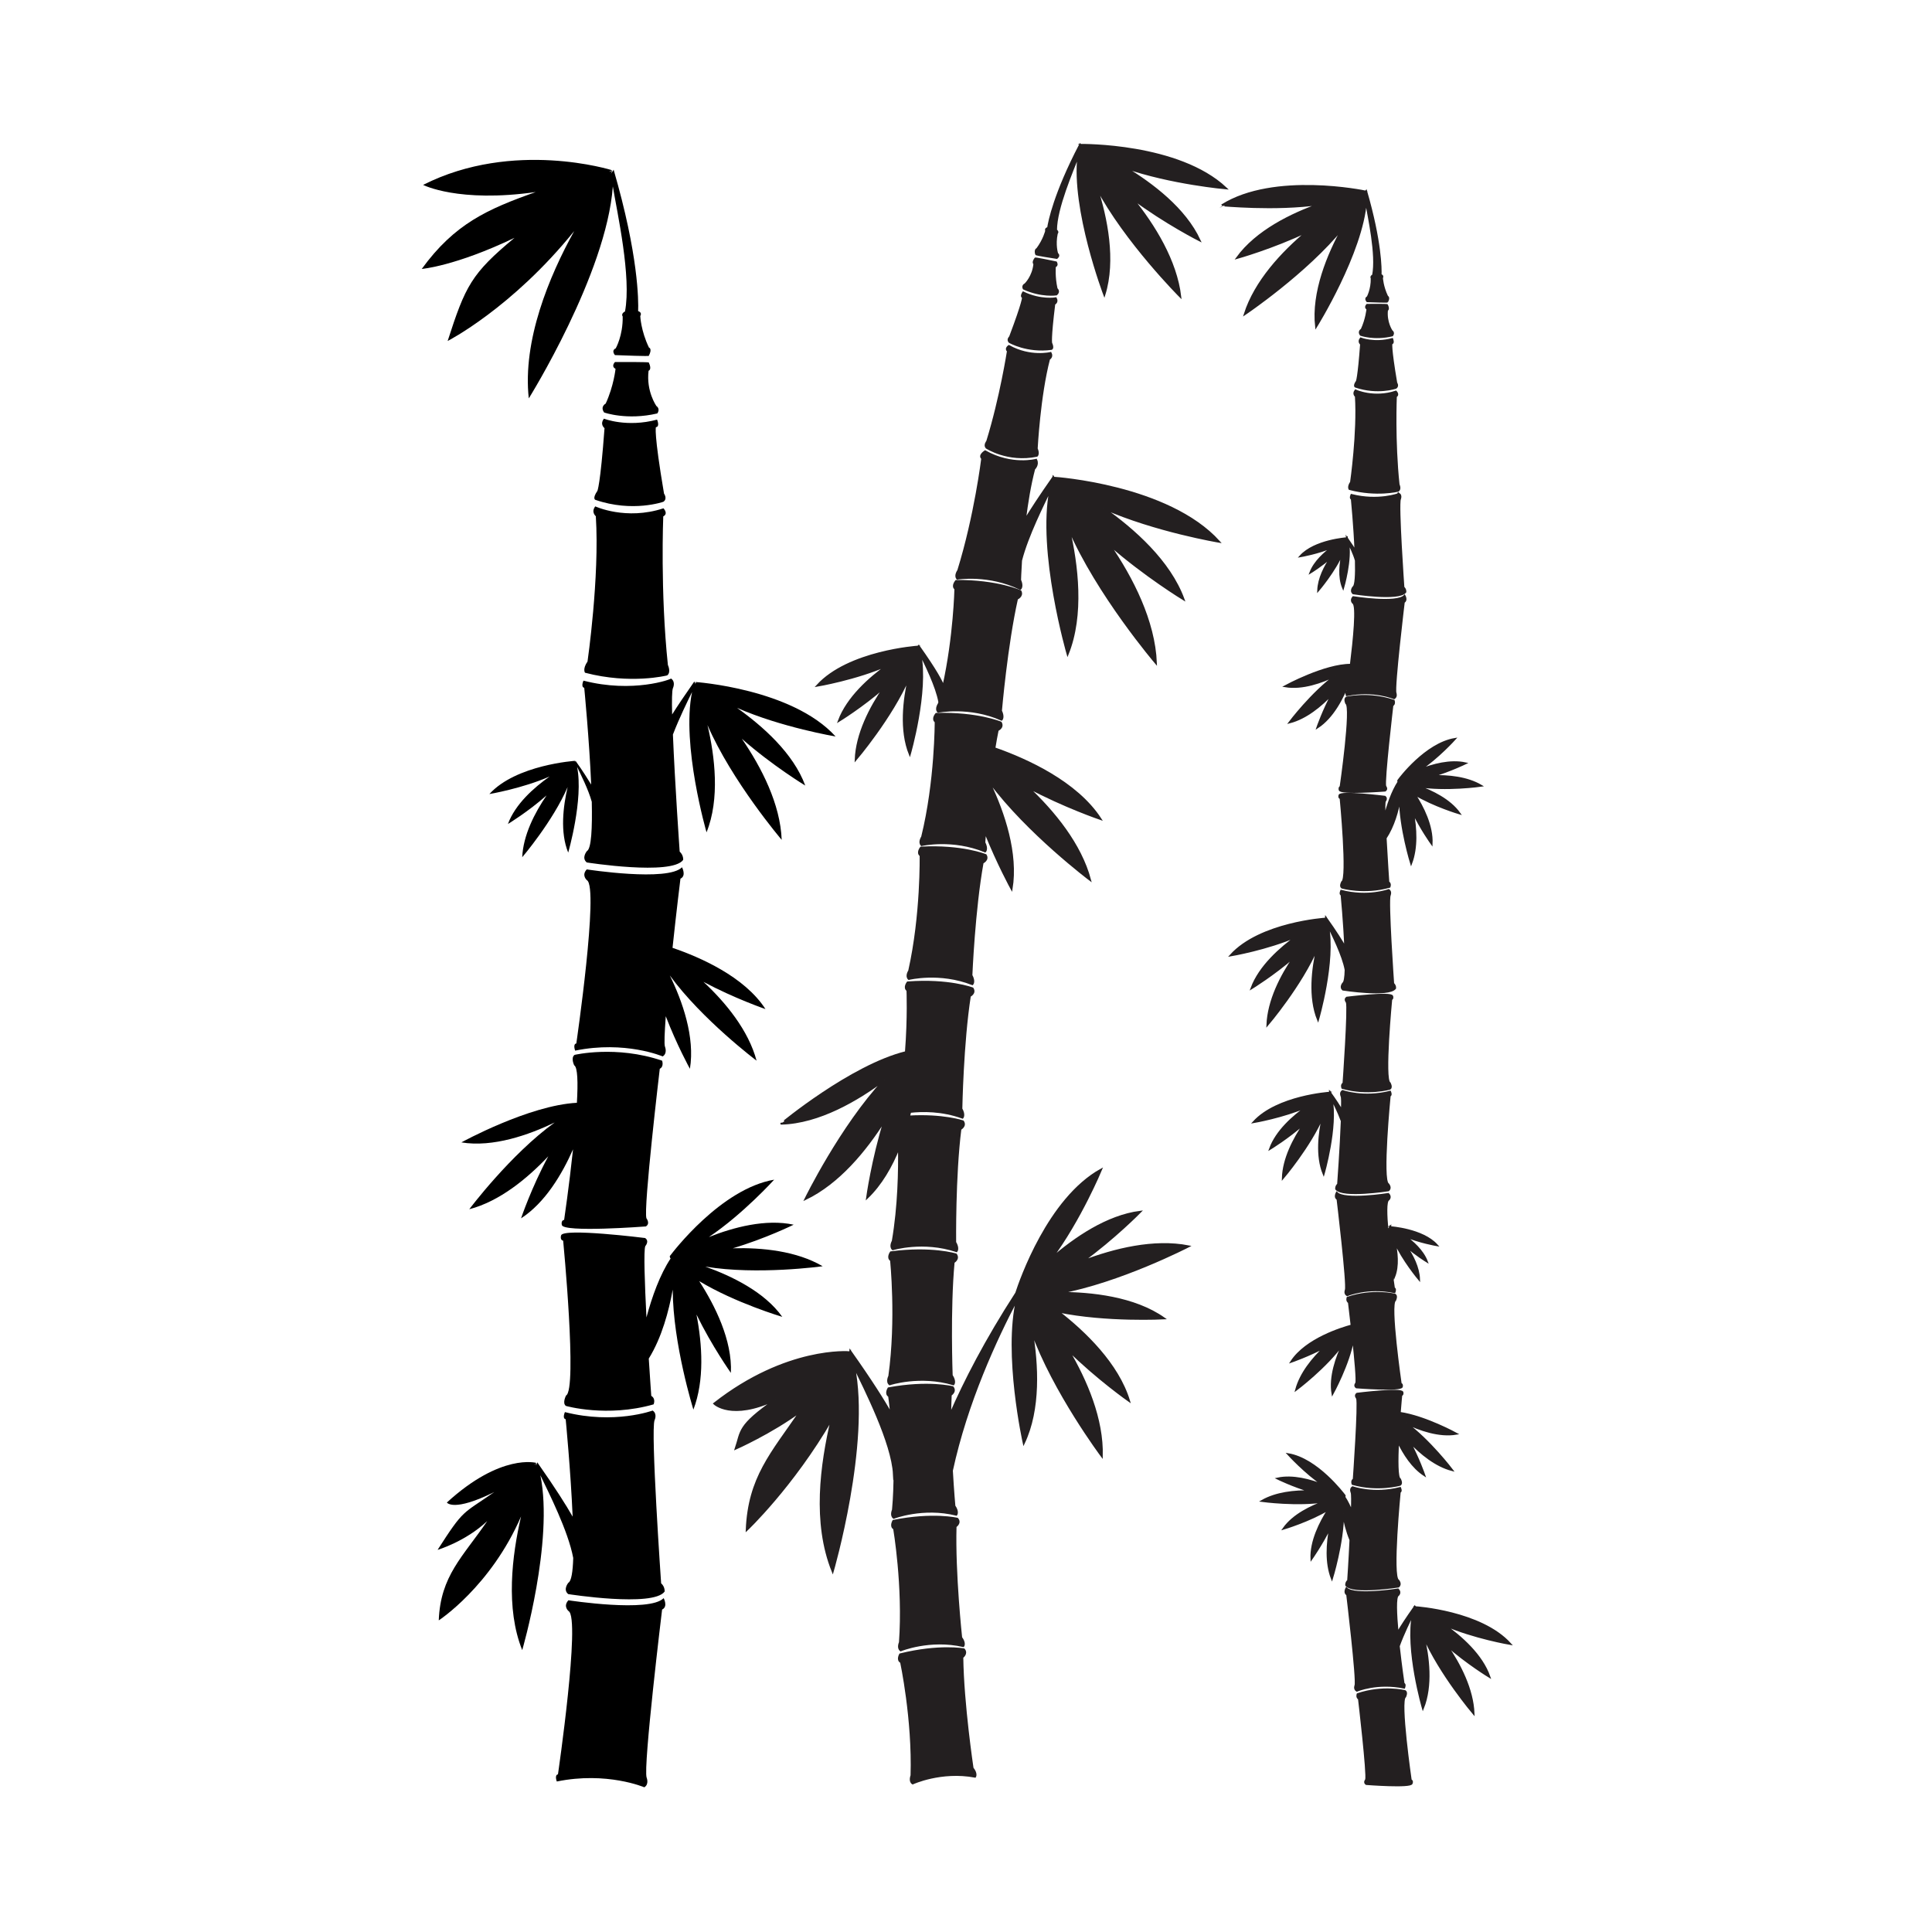 <?xml version="1.0" encoding="UTF-8"?> <svg xmlns="http://www.w3.org/2000/svg" xmlns:xlink="http://www.w3.org/1999/xlink" version="1.1" id="Layer_1" x="0px" y="0px" viewBox="0 0 1000 1000" style="enable-background:new 0 0 1000 1000;" xml:space="preserve"> <style type="text/css"> .st0{fill-rule:evenodd;clip-rule:evenodd;fill:#231F20;stroke:#231F20;stroke-miterlimit:10;} </style> <g> <g> <path class="st0" d="M620.9,124.4c0,0-17.8-9-34.8-21.7c11.4,14.1,22.6,32.3,24.8,50.8c0,0-28.4-28.4-43.3-56.6 c5.1,15.9,9.6,37.8,4,55.7c0,0-16.8-44.2-13.4-72.3c-3.1,8.1-11.6,27.5-11.6,38.8c1.3,1,0.4,1.7,0.4,1.7 c-1.3,6.1,0.2,10.5,0.2,10.5c1.4,1-0.2,2.2-0.2,2.2c-11.1-1.7-10.7-1.9-10.7-1.9c-0.7-2.5,0.5-2.7,0.5-2.7 c3.6-4.8,4.7-9.4,4.7-9.4c-0.3-1,0.2-1.3,1-1.5c0.5-3.3,3.3-17.7,16.6-43.2c0,0,0.1,0.1,0.1,0.4c0.1,0.2,0.2,0.5,0.5,1 c-0.1-0.4-0.2-0.7-0.2-1.1c0,0,0.2,0.1,0.4,0.4c0.1,0.1,0.3,0.1,0.5,0.2c-0.3-0.2-0.6-0.5-0.9-0.7c0,0,50.5-0.7,75.1,22.5 c0,0-28.5-2.5-52.3-10.8C596.4,95.3,613.3,108,620.9,124.4z"></path> <path class="st0" d="M543.8,182.7c1.1,2.1-0.8,3.1-0.8,3.1c-5,19-6.4,46.4-6.4,46.4c1.2,2.7,0.1,3.7,0.1,3.7 c-15.1,3.1-26.1-4.2-26.1-4.2c-1.2-1.3,0.4-3.3,0.4-3.3c7-22.7,10.7-46.7,10.7-46.7c-1.5-1.3,0.5-2.6,0.5-2.6 C533.2,185.3,543.8,182.7,543.8,182.7z"></path> <path class="st0" d="M546.5,154.4c1.1,2.1-0.8,2.9-0.8,2.9c-2.3,18.5-1.6,20.3-1.6,20.3c1.2,2.7,0.1,3,0.1,3 c-12.6,1.7-21.7-3.6-21.7-3.6c-1.2-1.3,0.3-2.6,0.3-2.6c7.1-18.8,6.7-20.5,6.7-20.5c-1.3-0.4,0.1-2.5,0.1-2.5 C538.8,155.8,546.5,154.4,546.5,154.4z"></path> <path class="st0" d="M546,137.9c0,0-0.5,5.5,0.9,11.6c0,0,1.7,1.3-0.1,2.9c0,0-7.6,1.2-16.9-3c0,0-0.9-1.5,0.8-2.3 c0,0,4.1-3.9,4.7-10.6c0,0-1.1-0.5,0.5-2.7c0,0-0.3-0.3,10.7,2C546.6,135.8,547.6,137.4,546,137.9z"></path> <path class="st0" d="M526.4,309.9c-5.4,24-8.3,58-8.3,58c1.6,3.4,0.3,4.6,0.3,4.6c-16.6-7.4-32.8-4.1-32.8-4.1 c-1.5-1.5,0.4-4.2,0.4-4.2c0.1-0.3,0.1-0.5,0.2-0.8c-1.4-8.1-7.4-20-9.9-25.2c4,19.8-5.4,52.2-5.4,52.2c-5-12.4-3.1-28.2-0.4-39.9 c-9,20.9-27.6,42.7-27.6,42.7c0.5-13.3,7.5-26.9,14.8-37.5c-11.4,10-23.5,17.4-23.5,17.4c4.5-12,15.8-22.1,25.4-28.9 c-16.5,7.3-36.6,10.7-36.6,10.7c16.2-17.8,52.1-20.2,52.1-20.2c-0.2,0.2-0.4,0.4-0.6,0.5c0.1-0.1,0.3-0.1,0.4-0.2 c0.2-0.2,0.3-0.3,0.3-0.3c0,0.3-0.1,0.5-0.1,0.8c0.1-0.4,0.2-0.6,0.3-0.8c0-0.2,0.1-0.3,0.1-0.3c9,12.7,11.9,18.3,12.8,20.8 c5.7-25.7,6.2-50.4,6.2-50.4c-1.9-1.5,0.4-4.1,0.4-4.1c21.3-0.2,33.3,5.3,33.3,5.3C529.5,308.6,526.4,309.9,526.4,309.9z"></path> <path class="st0" d="M508.6,446.5c-4.4,24.2-5.8,58.3-5.8,58.3c1.8,3.3,0.5,4.6,0.5,4.6c-16.9-6.7-32.9-2.7-32.9-2.7 c-1.6-1.5,0.2-4.2,0.2-4.2c6.5-29,5.9-59.7,5.9-59.7c-2-1.4,0.2-4.1,0.2-4.1c21.3-1.1,33.5,3.9,33.5,3.9 C511.7,445.1,508.6,446.5,508.6,446.5z"></path> <path class="st0" d="M493.5,716.5c-17.4-5.2-33,0-33,0c-1.7-1.3-0.2-4.2-0.2-4.2c4.1-29.4,0.9-60,0.9-60c-2.1-1.3-0.1-4.1-0.1-4.1 c21.1-2.8,33.7,1.1,33.7,1.1c1.7,2.4-1.2,4-1.2,4c-2.3,24.5-1,58.6-1,58.6C494.7,715.1,493.5,716.5,493.5,716.5z"></path> <path class="st0" d="M495.5,786.1c1.9,2.2-0.9,4-0.9,4c-0.7,24.2,2.9,57.5,2.9,57.5c2.2,2.9,1.1,4.4,1.1,4.4 c-17.4-4-32.4,2.2-32.4,2.2c-1.7-1.2-0.4-4.1-0.4-4.1c2.1-29.1-3-58.9-3-58.9c-2.1-1.1-0.4-4-0.4-4 C482.9,783.1,495.5,786.1,495.5,786.1z"></path> <path class="st0" d="M498.9,853.7c1.9,2.2-0.8,4.1-0.8,4.1c0.3,24.2,5.3,57.4,5.3,57.4c2.3,2.8,1.3,4.4,1.3,4.4 c-17.6-3.3-32.3,3.5-32.3,3.5c-1.8-1.1-0.6-4.1-0.6-4.1c0.9-29.2-5.4-58.7-5.4-58.7c-2.2-1-0.5-4-0.5-4 C486.2,851.3,498.9,853.7,498.9,853.7z"></path> <path class="st0" d="M612.6,310.2c0,0-19.9-12.1-38.5-28.4c12,17.5,23.3,39.6,24.2,61.4c0,0-30.4-35.6-45.1-69.8 c4.4,19,7.6,44.9-0.6,65.2c0,0-15.4-53-8.9-85.3c-3.6,7.6-11.9,23.9-15.2,36.8c-0.4,6.1-0.5,10.1-0.5,10.1 c1.5,3.4,0.1,4.6,0.1,4.6c-16.3-8-32.6-5.3-32.6-5.3c-1.4-1.6,0.5-4.2,0.5-4.2c8.8-28.4,12.4-58,12.4-58c-1.9-1.6,1.5-3.7,1.5-3.7 c13.8,7.8,26.4,4.4,26.4,4.4c1.3,2.6-1,4.7-1,4.7c-2.2,8.3-3.7,17.7-4.8,26.5c3.2-5.3,7.9-12.5,14.7-22.2c0,0,0.1,0.2,0.1,0.5 c0.1,0.2,0.2,0.6,0.5,1.2c-0.1-0.4-0.1-0.9-0.2-1.3c0,0,0.2,0.2,0.5,0.5c0.1,0.1,0.3,0.2,0.6,0.3c-0.3-0.3-0.6-0.6-0.9-0.9 c0,0,58.8,3.9,85.2,33.1c0,0-32.9-5.5-59.9-17.4C586.8,274.1,605.4,290.5,612.6,310.2z"></path> <path class="st0" d="M523.6,460.1c0,0-7.1-12.9-13.7-29.4c-0.3,3.4-0.4,5.4-0.4,5.4c1.7,3.3,0.4,4.6,0.4,4.6 c-16.8-7-32.9-3.3-32.9-3.3c-1.5-1.5,0.3-4.2,0.3-4.2c7.1-28.8,7-59.6,7-59.6c-2-1.5,0.3-4.1,0.3-4.1c21.3-0.6,33.4,4.5,33.4,4.5 c1.5,2.6-1.6,3.9-1.6,3.9c-0.6,3-1.2,6.1-1.7,9.4c16.6,5.8,42.5,17.5,54.9,36.6c0,0-18.8-6.4-37.7-16.5 c13.6,12.8,27.4,29.6,32.3,48c0,0-32.2-24.2-51.8-50.5c0,0.2,0,0.4-0.1,0.6C519.6,420.9,526.6,441.7,523.6,460.1z"></path> <path class="st0" d="M468.9,544.6c1.4-18,0.8-32,0.8-32c-2-1.4,0.1-4.1,0.1-4.1c21.3-1.6,33.6,3.1,33.6,3.1 c1.6,2.5-1.4,3.9-1.4,3.9c-3.8,24.3-4.4,58.4-4.4,58.4c1.8,3.2,0.6,4.6,0.6,4.6c-10.7-3.9-20.9-3.7-27.1-3 c-0.2,0.8-0.4,1.6-0.6,2.4c17.7-1,27.9,2.5,27.9,2.5c1.7,2.4-1.3,4-1.3,4c-3.1,24.4-2.7,58.6-2.7,58.6c1.9,3.2,0.7,4.6,0.7,4.6 c-17.2-5.8-33-1-33-1c-1.6-1.4,0-4.2,0-4.2c3.1-18.1,3.4-36.8,3.2-48.4c-3.9,9.7-9.2,19-16.5,26c0,0,2.7-19.7,9.1-40.2 c-10,15.8-23.8,32.5-41,40.8c0,0,18.3-37.5,40.9-61.7c-13.9,10.4-33.9,22.2-53.4,22.7C404.3,581.7,440.5,551.6,468.9,544.6z"></path> <path class="st0" d="M401.3,724.5c-22.8,10.7-31.6,2-31.6,2c37.5-29.4,69.9-26.6,69.9-26.6c-0.4,0.4-0.8,0.7-1.2,1.1 c0.3-0.2,0.5-0.3,0.7-0.4c0.4-0.4,0.6-0.6,0.6-0.6c-0.1,0.5-0.1,1.1-0.2,1.6c0.3-0.8,0.5-1.3,0.6-1.5c0.1-0.4,0.1-0.6,0.1-0.6 c10.8,15.3,17.3,25.6,21.1,32.4c-0.6-5.8-1.1-9.3-1.1-9.3c-2.1-1.1-0.3-4-0.3-4c20.6-3.8,33.2-0.6,33.2-0.6c1.8,2.3-1,4-1,4 c-0.2,3.3-0.2,6.7-0.3,10.2c7.4-17,18.4-38.5,34.2-62.9c2.1-6.5,16.7-48.8,43.9-63.9c0,0-10.8,26-25.8,46.1 c12.2-10.6,28.9-22.1,46.1-24.3c0,0-13.4,13.7-30.1,25.8c16.8-6.4,37.1-11.4,55.1-7.9c0,0-35.6,18.4-67,24.1 c16.7,0,39,2.4,54.3,13.2c0,0-29.8,1.6-54.9-3.6c13.8,10.7,31,27.2,36.8,46.3c0,0-16.3-11.4-31.6-26.5c9.5,16.1,18,36,17.5,55.1 c0,0-25-33.4-36.2-64.6c2.9,17.1,4.2,40.3-4.2,57.9c0,0-10.3-46.2-3.4-74.7c-11,20.8-26.2,53.7-33.8,88.9 c0.6,10.7,1.3,18.3,1.3,18.3c2.1,3,1,4.5,1,4.5c-17.3-4.3-32.4,1.6-32.4,1.6c-1.7-1.2-0.4-4.1-0.4-4.1c0.6-6.6,0.8-13.2,0.8-19.5 l-0.3,1.1c-0.8-16.3-15.1-44.3-20.7-56c8.2,40.3-11,106.3-11,106.3c-10.2-25.3-6-55.2-0.5-78.9c-20.3,35-44,57.4-44,57.4 c1.1-27.1,12.9-39.6,27.8-61.4c-15.2,11.2-33.5,19.3-33.5,19.3C383.9,740.6,381.7,738.2,401.3,724.5z"></path> </g> <g> <path d="M294.2,828.3c-2.9,3.2,0.1,5.6,0.1,5.6c6.3,3.6-5.5,84.5-5.5,84.5c-1.9,0.3-0.6,3.7-0.6,3.7c25.9-5.3,45.3,3,45.3,3 c2.6-1.6,1.2-5,1.2-5c-1.9-5.4,8-87,8-87c3.2-1.5,0.8-5.9,0.8-5.9C336.2,834.8,294.2,828.3,294.2,828.3z"></path> <path d="M302,352.3c0,0-1.5,3.3,0.4,3.7c0,0,2.6,26.7,3.6,50.1c-1.7-2.8-4.2-6.8-8.1-12.3c0,0,0,0.1-0.1,0.2 c0,0.1-0.1,0.3-0.2,0.6c0-0.2,0.1-0.4,0.1-0.7c0,0-0.1,0.1-0.2,0.2c-0.1,0-0.2,0.1-0.3,0.2c0.2-0.2,0.3-0.3,0.5-0.5 c0,0-30.6,2-44.4,17.2c0,0,17.1-2.9,31.2-9.1c-8.2,5.8-17.8,14.3-21.6,24.6c0,0,10.4-6.3,20-14.8c-6.2,9.1-12.1,20.6-12.6,32 c0,0,15.8-18.5,23.5-36.3c-2.3,9.9-4,23.4,0.3,33.9c0,0,8-27.6,4.6-44.4c1.8,3.8,5.8,11.6,7.6,18.1c0.3,13.5-0.2,24.3-2.5,25.5 c0,0-3,3.5-0.1,5.9c0,0,43.9,6.9,49.9-1.3c0,0,0.3-2.4-1.8-4.3c0,0-2.5-35.6-3.5-60.6c3.3-8.6,7.6-17.3,9.9-22 c-5.6,27.5,7.5,72.6,7.5,72.6c7-17.3,4.3-39.3,0.5-55.5c12.6,29.1,38.4,59.4,38.4,59.4c-0.7-18.5-10.4-37.4-20.6-52.3 c15.8,13.9,32.8,24.2,32.8,24.2c-6.2-16.8-22-30.7-35.3-40.2c23,10.1,51,14.8,51,14.8c-22.5-24.8-72.6-28.2-72.6-28.2 c0.3,0.3,0.5,0.5,0.8,0.7c-0.2-0.1-0.4-0.2-0.5-0.2c-0.3-0.3-0.4-0.4-0.4-0.4c0,0.4,0.1,0.7,0.1,1.1c-0.2-0.5-0.3-0.9-0.4-1.1 c0-0.3-0.1-0.4-0.1-0.4c-5.1,7.3-8.8,12.8-11.5,17.1c-0.2-7.2-0.1-12.4,0.4-13.6c0,0,1.6-3.3-1-5 C347.4,351.6,327.6,358.9,302,352.3z"></path> <path d="M348.1,490.6c2-18.9,4.1-35.8,4.1-35.8c3.2-1.5,0.8-5.9,0.8-5.9c-7.3,7.6-49.3,1.1-49.3,1.1c-2.9,3.1,0.1,5.6,0.1,5.6 c6.3,3.6-5.5,84.5-5.5,84.5c-1.9,0.3-0.6,3.7-0.6,3.7c25.9-5.3,45.3,3,45.3,3c2.6-1.6,1.2-5,1.2-5c-0.5-1.3-0.2-7.4,0.4-15.8 c5.8,15.1,12.5,27.2,12.5,27.2c2.7-16.4-3.9-35-10.4-48.3c16.6,22.8,44.9,44.1,44.9,44.1c-4.2-15.7-15.9-30-27.5-40.8 c16.1,8.6,32.1,14.1,32.1,14.1C385.4,505.5,362.2,495.4,348.1,490.6z"></path> <path d="M342.7,549c-23.8-8.1-45.3-3-45.3-3c-2.1,1.5-0.2,5.4-0.2,5.4c1.8,1,2,8.9,1.4,19.4c-24.9,1.3-59.8,20.5-59.8,20.5 c16.4,2.7,35-3.9,48.3-10.3c-22.9,16.5-44.2,44.9-44.2,44.9c15.7-4.1,30-15.9,40.9-27.4c-8.7,16.1-14.1,32.1-14.1,32.1 c12.4-8,21.2-22.8,26.9-35.7c-2,18.8-4.6,36.5-4.6,36.5c-1.8,0.3-1.2,2.6-1.2,2.6c0.4,4.1,43.5,0.8,43.5,0.8 c2.4-1.5,0.3-4.2,0.3-4.2c-1.7-4.9,6.9-77.4,6.9-77.4C343.8,552,342.7,549,342.7,549z"></path> <path d="M425.8,655.4c-13.5-7.9-31.2-9.7-46.5-9.3c16.9-5,31.5-12.2,31.5-12.2c-14.4-3.1-31.1,1.3-43.9,6.4 c17.7-11.9,33.8-29.7,33.8-29.7c-27.6,4.7-52.6,37.7-53.8,39.3c-0.4,0.1-0.2,1.1,0.2,1.5c-5.5,8.3-9.6,19.7-12.5,30.5 c-0.9-17.6-1.5-34.7-0.6-36.9c0,0,2.3-2.6-0.1-4.2c0,0-42.9-5.4-43.5-1.3c0,0-0.7,2.3,1.1,2.7c0,0,7.4,77.1,1.5,80.1 c0,0-2.1,3.9-0.1,5.4c0,0,21.2,6.1,45.4-0.8c0,0,1.3-2.9-1.2-4.4c0,0-0.6-8.2-1.3-19.3c6.8-11,10.4-24.7,12.4-35.7 c0.1,28.2,10.7,62.1,10.7,62.1c5.8-15.2,4.6-33.6,1.6-49.2c8,16.4,17.8,30.2,17.8,30.2c0.8-16.9-8.3-35-16.4-47.5 c18.7,11.3,43,18.5,43,18.5c-9.2-13-26.4-21.2-39.8-26C392,660.1,425.8,655.4,425.8,655.4z"></path> <path d="M296.7,806.4c-0.2,7.1-1,12.1-2.5,12.8c0,0-3,3.5-0.1,5.9c0,0,43.9,6.9,49.9-1.3c0,0,0.3-2.4-1.8-4.3 c0,0-5.5-79.1-3.4-84.4c0,0,1.6-3.3-1-5c0,0-19.8,7.3-45.4,0.8c0,0-1.5,3.3,0.4,3.7c0,0,2.6,26.9,3.6,50.4 c-3.3-5.8-8.9-14.7-18.3-28.1c0,0-0.1,0.2-0.1,0.5c-0.1,0.2-0.3,0.6-0.5,1.3c0.1-0.5,0.1-0.9,0.2-1.4c0,0-0.2,0.2-0.5,0.5 c-0.2,0.1-0.4,0.2-0.6,0.3c0.3-0.3,0.7-0.6,1-0.9c0,0-18.2-5.2-46.3,20.5c0,0,3.3,5.1,24.5-5.4c-16.7,11.7-15.5,8.4-29.3,29.9 c0,0,14.3-4.2,25.7-14.9c-12.7,18.6-24.2,28.3-25.1,51.4c0,0,26.9-17.5,42.6-53.8c-4.7,20.2-8.1,47.6,0.6,69.2 c0,0,16.4-56.2,9.4-90.5C283.9,772.4,294.1,792.4,296.7,806.4z"></path> <path d="M231.7,176.5c0,0,33.3-17,65.5-56.9c-13,23.5-26.8,56.7-23.5,86.6c0,0,40.2-64.4,43.5-109.7c2.3,13.8,9.7,46.9,6.3,64.7 c-2.3,1.2-1.2,2.6-1.2,2.6c0.2,9.9-3.6,16.5-3.6,16.5c-2.5,1.2-0.4,3.5-0.4,3.5c18,0.7,17.5,0.4,17.5,0.4c2-3.8,0.1-4.3,0.1-4.3 c-4.2-8.7-4.5-16.3-4.5-16.3c0.8-1.4,0-2.2-1.1-2.6c0.2-5.3,0.2-28.9-12.7-73.2c0,0-0.1,0.2-0.3,0.6c-0.2,0.2-0.5,0.7-1.1,1.5 c0.2-0.5,0.5-1.1,0.7-1.6c0,0-0.3,0.2-0.8,0.4c-0.2,0-0.5,0.1-0.9,0.2c0.5-0.3,1.1-0.5,1.6-0.8c0,0-51-16.1-97.8,7.6 c0,0,18.2,9.4,58.3,3.7c-24.9,8.8-42,16.4-59,39.8c0,0,17.3-1.4,48-16.1C243.9,141.7,240.9,148,231.7,176.5z"></path> <path d="M343.4,263.1c-19.4,6.4-35.3-1-35.3-1c-2.3,3,0.3,5.1,0.3,5.1c2,31.6-4.3,75.2-4.3,75.2c-2.7,3.9-1.3,5.8-1.3,5.8 c23.6,6.2,42.5,1.4,42.5,1.4c2.2-1.6,0.4-5.4,0.4-5.4c-4-38-2.4-76.9-2.4-76.9C346.1,265.8,343.4,263.1,343.4,263.1z"></path> <path d="M339.5,221.1c2.2-0.2,0.6-3.9,0.6-3.9c-15.7,4.2-27.5-0.5-27.5-0.5c-2.3,3,0.3,4.9,0.3,4.9c-2.2,29.8-3.7,32.5-3.7,32.5 c-2.7,3.9-1.1,4.6-1.1,4.6c19.4,6.7,35.3,1,35.3,1c2.2-1.6,0.3-4.2,0.3-4.2C338.3,223.7,339.5,221.1,339.5,221.1z"></path> <path d="M335.7,191.9c0,0,1.9-0.5,0.1-4.3c0,0,0.5-0.3-17.5-0.2c0,0-2.2,2.2,0.3,3.5c0,0-0.9,8.9-5.1,18c0,0-3,1.5-0.8,4.6 c0,0,11.7,4.2,27.5,0.5c0,0,1.8-2.2-0.5-3.9C339.7,210,334.4,202.6,335.7,191.9z"></path> </g> <g> <path class="st0" d="M720.6,515.7c-0.3-2.2-23.5,0.7-23.5,0.7c-1.3,0.9,0,2.3,0,2.3c1.1,2.6-1.7,42-1.7,42 c-1.3,0.8-0.6,2.4-0.6,2.4c13.1,3.7,24.6,0.4,24.6,0.4c1.1-0.8-0.1-2.9-0.1-2.9c-3.2-1.6,0.8-43.4,0.8-43.4 C721,516.9,720.6,515.7,720.6,515.7z"></path> <path class="st0" d="M753.8,742.1c0,0-16.2-8.9-29.3-10.8c0.4-5.4,0.8-9.2,0.8-9.2c0.9-0.2,0.6-1.4,0.6-1.4 c-0.3-2.2-23.5,0.7-23.5,0.7c-1.3,0.9,0,2.3,0,2.3c1.1,2.6-1.7,42-1.7,42c-1.3,0.8-0.6,2.4-0.6,2.4c13.1,3.7,24.6,0.4,24.6,0.4 c1.1-0.8-0.1-2.9-0.1-2.9c-1.5-0.7-1.4-9.8-1-19.4c3.1,6.4,7.5,13.3,13.6,17.3c0,0-3-8.7-7.7-17.4c5.9,6.2,13.6,12.6,22.1,14.8 c0,0-11.6-15.3-23.9-24.3C734.8,740,744.9,743.6,753.8,742.1z"></path> <path class="st0" d="M730.2,921.5c0,0-6-41.5-2.9-43.3c0,0,1.1-2.2-0.1-2.9c0,0-11.6-2.8-24.5,1.6c0,0-0.6,1.6,0.7,2.4 c0,0,4.6,39.2,3.7,41.9c0,0-1.2,1.4,0.1,2.2c0,0,23.3,1.8,23.5-0.4C730.8,922.9,731.1,921.6,730.2,921.5z"></path> <path class="st0" d="M747.3,840.9c15.5,6.8,34.4,10,34.4,10c-15.2-16.8-49-19-49-19c0.2,0.2,0.4,0.3,0.5,0.5 c-0.1-0.1-0.2-0.1-0.3-0.2c-0.2-0.2-0.3-0.3-0.3-0.3c0,0.2,0.1,0.5,0.1,0.7c-0.1-0.4-0.2-0.6-0.3-0.7c0-0.2-0.1-0.3-0.1-0.3 c-4.3,6.1-7.1,10.4-8.9,13.5c-0.9-9.7-1.3-18.6,0.2-19.4c0,0,1.6-1.3,0-3c0,0-22.7,3.6-26.7-0.6c0,0-1.3,2.4,0.4,3.2 c0,0,5.3,44.2,4.3,47.1c0,0-0.8,1.8,0.7,2.7c0,0,10.5-4.5,24.5-1.6c0,0,0.7-1.8-0.3-2c0,0-1.4-9.3-2.5-19.5 c2.3-6.4,5.7-13.2,7.4-16.8c-3.8,18.6,5.1,49,5.1,49c4.7-11.7,2.9-26.5,0.3-37.4c8.5,19.6,25.9,40.1,25.9,40.1 c-0.5-12.5-7-25.2-13.9-35.3c10.7,9.4,22.1,16.3,22.1,16.3C767,856.7,756.3,847.2,747.3,840.9z"></path> <path class="st0" d="M718.6,621c0,0,1.6-1.3,0-3c0,0-22.7,3.6-26.7-0.6c0,0-1.3,2.4,0.4,3.2c0,0,5.3,44.2,4.3,47.1 c0,0-0.8,1.8,0.7,2.7c0,0,10.5-4.5,24.5-1.6c0,0,0.7-1.8-0.3-2c0,0-1-6.5-1.9-14.7c0.9,5,2,8.8,2,8.8c2.3-5.7,1.4-13,0.2-18.4 c4.2,9.6,12.7,19.7,12.7,19.7c-0.2-6.1-3.4-12.4-6.8-17.3c5.2,4.6,10.8,8,10.8,8c-2.1-5.5-7.3-10.2-11.7-13.3 c7.6,3.3,16.9,4.9,16.9,4.9c-7.4-8.2-24-9.3-24-9.3c0.1,0.1,0.2,0.2,0.3,0.2c-0.1,0-0.1-0.1-0.2-0.1c-0.1-0.1-0.1-0.1-0.1-0.1 c0,0.1,0,0.2,0,0.4c-0.1-0.2-0.1-0.3-0.1-0.3c0-0.1,0-0.1,0-0.1c-0.5,0.7-1,1.4-1.4,2.1C717.4,628.8,717.2,621.8,718.6,621z M719.1,636.8c-0.4,2-0.5,4.3-0.4,6.6c-0.2-1.6-0.3-3.2-0.5-4.8C718.5,638,718.8,637.3,719.1,636.8z"></path> <path class="st0" d="M657.4,594.6c0,0,9.2-5.6,17.7-13.1c-5.5,8.1-10.8,18.3-11.1,28.3c0,0,14-16.4,20.8-32.2 c-2,8.8-3.5,20.7,0.3,30c0,0,7.1-24.4,4.1-39.3c1.2,2.6,3.6,7.3,5.3,11.9c-0.5,13.6-1.9,32.8-1.9,32.8c-1.2,1-1,2.4-1,2.4 c3.3,4.4,27,0.7,27,0.7c1.6-1.3-0.1-3.2-0.1-3.2c-3.5-1.8,0.8-45.8,0.8-45.8c1-0.2,0.2-2,0.2-2c-13.8,3.5-24.6-0.4-24.6-0.4 c-1.4,0.9-0.5,2.7-0.5,2.7c0.3,0.7,0.3,3.5,0.2,7.4c-1.4-2.3-3.4-5.4-6.2-9.3c0,0,0,0.1,0,0.2c0,0.1-0.1,0.3-0.2,0.6 c0-0.2,0.1-0.4,0.1-0.6c0,0-0.1,0.1-0.2,0.2c-0.1,0-0.2,0.1-0.3,0.1c0.1-0.1,0.3-0.3,0.4-0.4c0,0-27.1,1.8-39.3,15.2 c0,0,15.2-2.6,27.6-8C669.3,577.9,660.7,585.5,657.4,594.6z"></path> <path class="st0" d="M689.7,721.4c0,0,8.5-15.4,10.7-28.3c1.1,10.4,2.1,21.4,1.6,22.8c0,0-1.2,1.4,0.1,2.2c0,0,23.3,1.8,23.5-0.4 c0,0,0.3-1.3-0.6-1.4c0,0-6-41.5-2.9-43.3c0,0,1.1-2.2-0.1-2.9c0,0-11.6-2.8-24.5,1.6c0,0-0.6,1.6,0.7,2.4c0,0,0.6,5.2,1.4,12 c-4.9,1.3-23.6,7-31.2,18.7c0,0,8.7-3,17.4-7.6c-6.3,5.9-12.6,13.6-14.9,22.1c0,0,15.4-11.5,24.3-23.9 C691.8,702.5,688.2,712.6,689.7,721.4z"></path> <path class="st0" d="M697.8,818.1c-1.2,1-1,2.4-1,2.4c3.3,4.4,27,0.7,27,0.7c1.6-1.3-0.1-3.2-0.1-3.2c-3.5-1.8,0.8-45.8,0.8-45.8 c1-0.2,0.2-2,0.2-2c-13.8,3.5-24.6-0.4-24.6-0.4c-1.4,0.9-0.5,2.7-0.5,2.7c0.3,0.8,0.3,4.8,0.1,10c-1.1-2.8-2.4-5.5-3.9-7.7 c0.2-0.2,0.3-0.8,0.1-0.8c-0.7-0.9-14.2-18.8-29.1-21.3c0,0,8.7,9.6,18.3,16.1c-6.9-2.7-16-5.2-23.8-3.5c0,0,7.9,3.9,17.1,6.6 c-8.3-0.2-17.9,0.8-25.2,5c0,0,18.3,2.5,32.8,0.2c-7.3,2.6-16.6,7-21.6,14.1c0,0,13.2-3.9,23.3-10c-4.4,6.8-9.3,16.6-8.9,25.7 c0,0,5.3-7.5,9.7-16.4c-1.6,8.4-2.3,18.4,0.9,26.6c0,0,5.7-18.3,5.8-33.6c0.7,4.2,1.9,9.1,3.8,13.6 C698.5,807.8,697.8,818.1,697.8,818.1z"></path> <path class="st0" d="M699.5,256.2c0,0-0.8,1.8,0.2,2c0,0,1.4,14.4,1.9,27.1c-0.9-1.5-2.3-3.7-4.4-6.7c0,0,0,0,0,0.1 c0,0.1-0.1,0.2-0.1,0.3c0-0.1,0-0.2,0-0.4c0,0,0,0-0.1,0.1c0,0-0.1,0-0.2,0.1c0.1-0.1,0.2-0.2,0.3-0.2c0,0-16.6,1.1-24,9.3 c0,0,9.3-1.6,16.9-4.9c-4.4,3.1-9.6,7.8-11.7,13.3c0,0,5.6-3.4,10.8-8c-3.4,4.9-6.6,11.2-6.8,17.3c0,0,8.6-10,12.7-19.7 c-1.3,5.4-2.2,12.7,0.2,18.4c0,0,4.4-14.9,2.5-24c1,2,3.1,6.3,4.1,9.8c0.2,7.3-0.1,13.2-1.3,13.8c0,0-1.6,1.9-0.1,3.2 c0,0,23.8,3.7,27-0.7c0,0,0.2-1.3-1-2.4c0,0-3-42.8-1.8-45.7c0,0,0.8-1.8-0.5-2.7C724.1,255.8,713.3,259.7,699.5,256.2z"></path> <path class="st0" d="M693.4,408.8c0.2,2.2,23.5,0.4,23.5,0.4c1.3-0.8,0.1-2.2,0.1-2.2c-0.9-2.7,3.7-41.9,3.7-41.9 c1.3-0.7,0.7-2.4,0.7-2.4c-12.9-4.4-24.5-1.6-24.5-1.6c-1.1,0.8-0.1,2.9-0.1,2.9c3.1,1.8-2.9,43.3-2.9,43.3 C693.1,407.5,693.4,408.8,693.4,408.8z"></path> <path class="st0" d="M700.4,309.1c-1.5,1.7,0,3,0,3c2.2,1.2,0.4,19-1.2,32c-13.5-0.1-34,11.1-34,11.1c8.9,1.5,18.9-2.1,26.2-5.6 c-12.4,9-23.9,24.3-23.9,24.3c8.5-2.2,16.2-8.6,22.1-14.8c-4.7,8.7-7.7,17.4-7.7,17.4c8-5.2,13.2-15.5,16.1-23.1 c-0.4,2.7-0.6,4.4-0.6,4.4c-1,0.2-0.3,2-0.3,2c14-2.9,24.5,1.6,24.5,1.6c1.4-0.9,0.7-2.7,0.7-2.7c-1-2.9,4.3-47.1,4.3-47.1 c1.7-0.8,0.4-3.2,0.4-3.2C723.1,312.7,700.4,309.1,700.4,309.1z"></path> <path class="st0" d="M723.9,404.7c-3.3,5-5.7,12.1-7.3,18.4c-0.1-4.5-0.1-7.7,0.2-8.4c0,0,1.2-1.4,0-2.3c0,0-23.2-2.9-23.5-0.7 c0,0-0.4,1.3,0.6,1.4c0,0,4,41.8,0.8,43.4c0,0-1.2,2.1-0.1,2.9c0,0,11.5,3.3,24.6-0.4c0,0,0.7-1.6-0.6-2.4c0,0-0.8-11.7-1.4-22.8 c4.1-6.2,6.3-14.1,7.4-20.5c0.1,15.3,5.8,33.6,5.8,33.6c3.1-8.2,2.5-18.2,0.9-26.6c4.3,8.9,9.7,16.4,9.7,16.4 c0.4-9.2-4.5-19-8.9-25.7c10.1,6.1,23.3,10,23.3,10c-5-7-14.3-11.5-21.6-14.1c14.5,2.4,32.8-0.2,32.8-0.2 c-7.3-4.3-16.9-5.2-25.2-5c9.1-2.7,17.1-6.6,17.1-6.6c-7.8-1.7-16.8,0.7-23.8,3.5c9.6-6.4,18.3-16.1,18.3-16.1 c-15,2.5-28.5,20.4-29.1,21.3C723.6,403.9,723.7,404.5,723.9,404.7z"></path> <path class="st0" d="M647.8,511.5c0,0,11.4-7,22.1-16.3c-6.9,10-13.4,22.8-13.9,35.3c0,0,17.5-20.5,25.9-40.1 c-2.6,10.9-4.4,25.8,0.3,37.4c0,0,8.9-30.4,5.1-49c2.3,4.8,7.8,15.6,9.2,23.2c-0.1,3.9-0.5,6.5-1.3,7c0,0-1.6,1.9-0.1,3.2 c0,0,23.8,3.7,27-0.7c0,0,0.2-1.3-1-2.4c0,0-3-42.8-1.8-45.7c0,0,0.8-1.8-0.5-2.7c0,0-10.7,4-24.6,0.4c0,0-0.8,1.8,0.2,2 c0,0,1.4,14.6,1.9,27.3c-1.8-3.2-4.8-8-9.9-15.2c0,0,0,0.1-0.1,0.3c0,0.1-0.1,0.3-0.3,0.7c0-0.2,0.1-0.5,0.1-0.7 c0,0-0.1,0.1-0.3,0.3c-0.1,0-0.2,0.1-0.3,0.2c0.2-0.2,0.4-0.3,0.5-0.5c0,0-33.8,2.2-49,19c0,0,18.9-3.2,34.4-10 C662.7,490.8,652,500.2,647.8,511.5z"></path> <path class="st0" d="M683.3,105.6c-14.8,5.2-32.9,14-43,27.9c0,0,18.3-5.1,36.5-13.8c-13.3,11.1-27.1,26-32.5,42.9 c0,0,31.7-21.3,50.8-44.8c-7.7,13.9-15.9,33.6-13.9,51.3c0,0,23.8-38.2,25.8-65c1.4,8.2,5.8,27.8,3.7,38.4 c-1.4,0.7-0.7,1.5-0.7,1.5c0.1,5.9-2.1,9.8-2.1,9.8c-1.5,0.7-0.2,2.1-0.2,2.1c10.7,0.4,10.3,0.2,10.3,0.2c1.2-2.2,0-2.6,0-2.6 c-2.5-5.2-2.7-9.7-2.7-9.7c0.5-0.8,0-1.3-0.7-1.5c0.1-3.2,0.1-17.1-7.5-43.4c0,0-0.1,0.1-0.2,0.4c-0.1,0.1-0.3,0.4-0.6,0.9 c0.1-0.3,0.3-0.6,0.4-1c0,0-0.2,0.1-0.5,0.3c-0.1,0-0.3,0.1-0.5,0.1c0.3-0.2,0.6-0.3,0.9-0.5c0,0-47.1-9.9-74.2,7.2 C632.5,106.1,659.5,109,683.3,105.6z"></path> <path class="st0" d="M722.5,202.7c-11.5,3.8-20.9-0.6-20.9-0.6c-1.4,1.8,0.2,3,0.2,3c1.2,18.7-2.5,44.5-2.5,44.5 c-1.6,2.3-0.8,3.5-0.8,3.5c14,3.7,25.2,0.9,25.2,0.9c1.3-1,0.2-3.2,0.2-3.2c-2.4-22.5-1.4-45.6-1.4-45.6 C724.1,204.3,722.5,202.7,722.5,202.7z"></path> <path class="st0" d="M720.2,177.8c1.3-0.1,0.4-2.3,0.4-2.3c-9.3,2.5-16.3-0.3-16.3-0.3c-1.4,1.8,0.2,2.9,0.2,2.9 c-1.3,17.7-2.2,19.3-2.2,19.3c-1.6,2.3-0.7,2.7-0.7,2.7c11.5,3.9,20.9,0.6,20.9,0.6c1.3-1,0.2-2.5,0.2-2.5 C719.5,179.4,720.2,177.8,720.2,177.8z"></path> <path class="st0" d="M717.9,160.5c0,0,1.1-0.3,0-2.6c0,0,0.3-0.2-10.3-0.1c0,0-1.3,1.3,0.2,2.1c0,0-0.5,5.3-3,10.7 c0,0-1.8,0.9-0.5,2.7c0,0,6.9,2.5,16.3,0.3c0,0,1.1-1.3-0.3-2.3C720.3,171.3,717.2,166.8,717.9,160.5z"></path> </g> </g> </svg> 